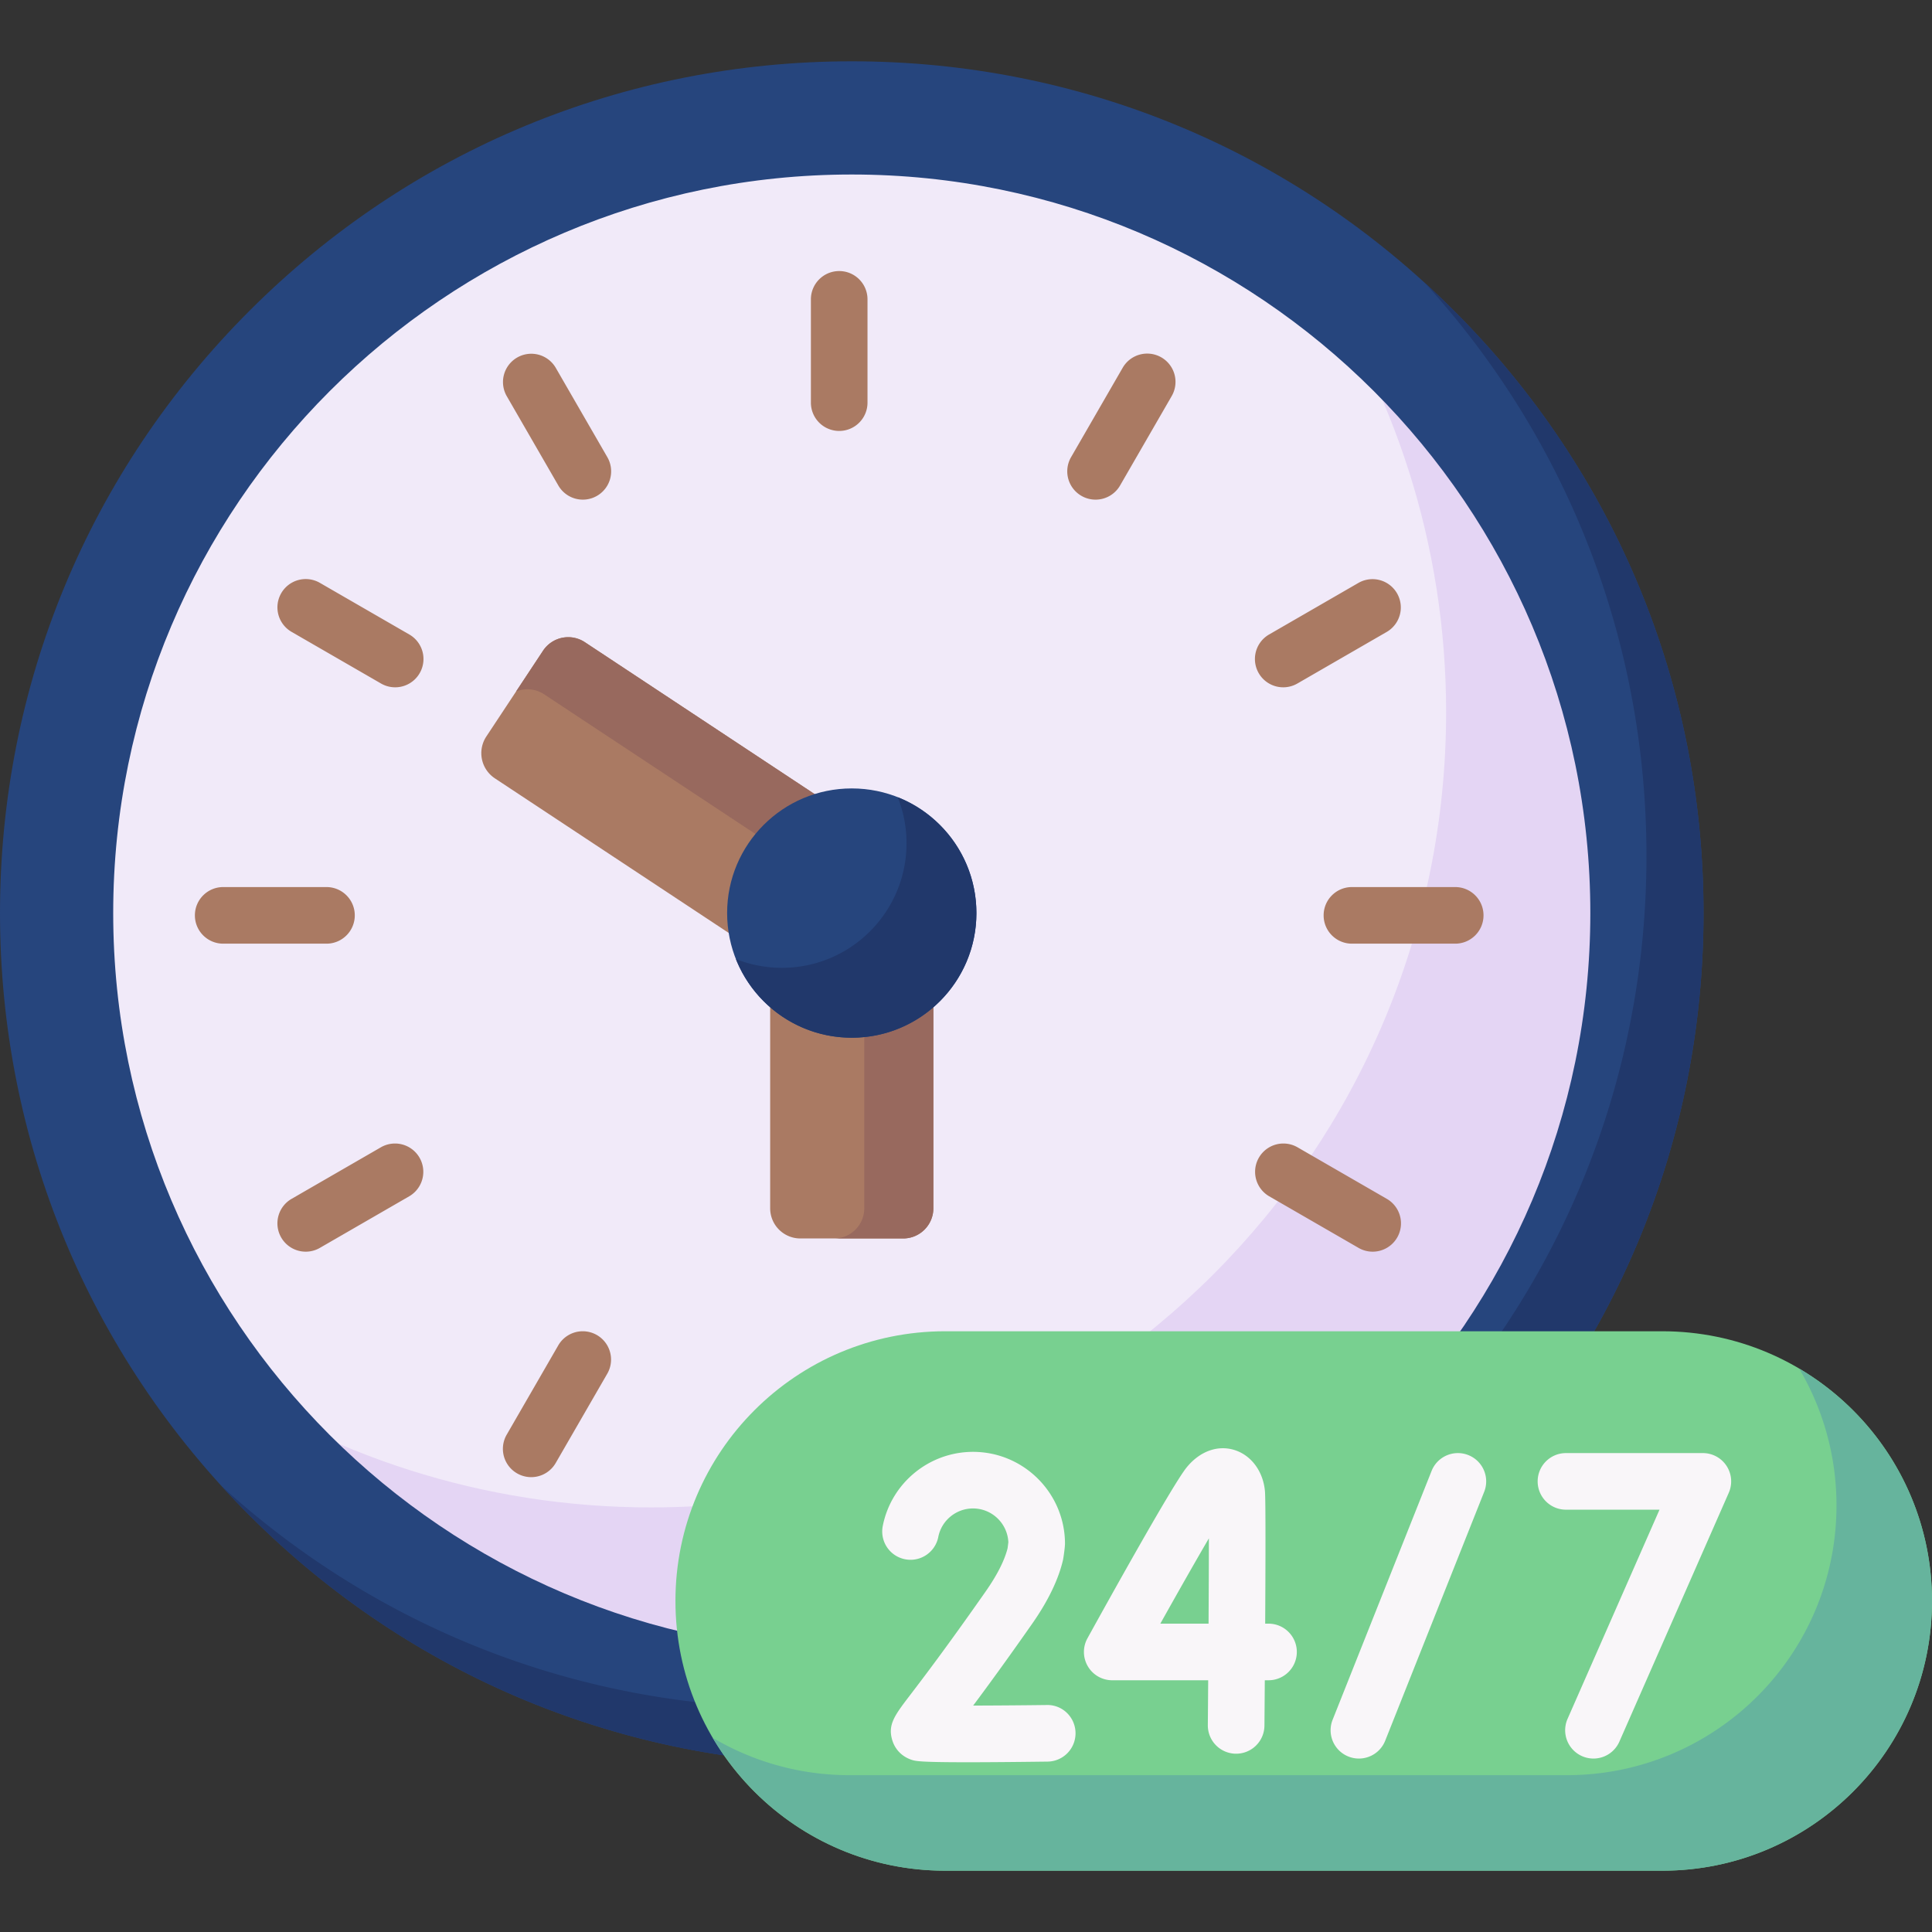 <svg xmlns="http://www.w3.org/2000/svg" version="1.1" xmlns:xlink="http://www.w3.org/1999/xlink" width="512" height="512" x="0" y="0" viewBox="0 0 512 512" style="enable-background:new 0 0 512 512" xml:space="preserve"><rect x="0" y="0" width="512" height="512" fill="#333333" stroke="none"/><g><circle cx="225.727" cy="241.972" r="210.726" fill="#F1EAF9" opacity="1" data-original="#f1eaf9"></circle><path fill="#E4D5F4" d="M345.732 68.75c23.639 34.057 37.504 75.408 37.504 120.005 0 116.381-94.345 210.726-210.726 210.726-44.597 0-85.948-13.866-120.005-37.504 38.049 54.818 101.438 90.721 173.222 90.721 116.381 0 210.726-94.345 210.726-210.726 0-71.784-35.903-135.173-90.721-173.222z" opacity="1" data-original="#e4d5f4"></path><path fill="#26457D" d="M225.727 467.699c-60.294 0-116.979-23.479-159.612-66.114C23.479 358.951 0 302.266 0 241.972S23.479 124.994 66.114 82.36c42.634-42.635 99.318-66.114 159.612-66.114S342.705 39.725 385.339 82.36c42.635 42.634 66.114 99.318 66.114 159.612s-23.479 116.979-66.114 159.612c-42.634 42.635-99.318 66.115-159.612 66.115zm0-421.453C117.803 46.246 30 134.048 30 241.972s87.803 195.727 195.727 195.727 195.727-87.803 195.727-195.727S333.65 46.246 225.727 46.246z" opacity="1" data-original="#26457d"></path><path fill="#21386B" d="M385.339 82.36a229.723 229.723 0 0 0-7.742-7.383c37.951 41.638 58.731 95.156 58.731 151.871 0 60.294-23.479 116.979-66.114 159.612-42.634 42.635-99.318 66.114-159.612 66.114-56.715 0-110.233-20.78-151.871-58.731a232.717 232.717 0 0 0 7.383 7.742c42.634 42.635 99.318 66.114 159.612 66.114s116.979-23.479 159.612-66.114c42.635-42.634 66.114-99.318 66.114-159.612S427.974 124.994 385.339 82.36z" opacity="1" data-original="#21386b"></path><path fill="#AA7A63" d="M239.352 328.205h-27.25a8 8 0 0 1-8-8v-78.233h43.25v78.233a8 8 0 0 1-8 8z" opacity="1" data-original="#aa7a63"></path><path fill="#98695E" d="M229.04 241.972v78.233a8 8 0 0 1-8 8h18.311a8 8 0 0 0 8-8v-78.233z" opacity="1" data-original="#98695e"></path><path fill="#AA7A63" d="m239.642 226.149-23.852 36.078-84.647-55.962a8 8 0 0 1-2.262-11.085l15.028-22.731a8 8 0 0 1 11.085-2.262z" opacity="1" data-original="#aa7a63"></path><path fill="#98695E" d="m144.192 183.99 85.815 56.733 9.635-14.574-84.647-55.962a8 8 0 0 0-11.085 2.261l-7.144 10.806a7.99 7.99 0 0 1 7.426.736z" opacity="1" data-original="#98695e"></path><circle cx="225.727" cy="241.972" r="33.031" fill="#26457D" opacity="1" data-original="#26457d"></circle><path fill="#21386B" d="M237.909 211.271a32.92 32.92 0 0 1 2.33 12.183c0 18.243-14.789 33.031-33.031 33.031-4.304 0-8.412-.832-12.183-2.33 4.85 12.211 16.763 20.849 30.701 20.849 18.243 0 33.031-14.789 33.031-33.031.001-13.939-8.637-25.852-20.848-30.702z" opacity="1" data-original="#21386b"></path><path fill="#AA7A63" d="M222.397 114.204a7.499 7.499 0 0 1-7.5-7.5V79.333c0-4.143 3.357-7.5 7.5-7.5s7.5 3.357 7.5 7.5v27.371c0 4.143-3.357 7.5-7.5 7.5zM385.646 250.081h-27.371c-4.143 0-7.5-3.357-7.5-7.5s3.357-7.5 7.5-7.5h27.371c4.143 0 7.5 3.357 7.5 7.5s-3.358 7.5-7.5 7.5zM86.521 250.081H59.149c-4.143 0-7.5-3.357-7.5-7.5s3.357-7.5 7.5-7.5H86.52c4.143 0 7.5 3.357 7.5 7.5s-3.357 7.5-7.499 7.5zM363.767 331.706a7.465 7.465 0 0 1-3.743-1.006l-23.703-13.686a7.5 7.5 0 0 1 7.5-12.99l23.703 13.686a7.5 7.5 0 0 1-3.757 13.996zM104.718 182.144a7.465 7.465 0 0 1-3.743-1.006l-23.704-13.686a7.5 7.5 0 0 1-2.745-10.245 7.498 7.498 0 0 1 10.245-2.745l23.704 13.686a7.5 7.5 0 0 1-3.757 13.996zM154.466 132.41a7.497 7.497 0 0 1-6.502-3.751l-13.686-23.704a7.5 7.5 0 0 1 12.99-7.5l13.686 23.704a7.5 7.5 0 0 1-6.488 11.251zM81.027 331.706a7.5 7.5 0 0 1-3.757-13.996l23.704-13.686a7.5 7.5 0 0 1 7.5 12.99L84.77 330.7a7.46 7.46 0 0 1-3.743 1.006zM340.077 182.144a7.5 7.5 0 0 1-3.757-13.996l23.703-13.686a7.5 7.5 0 0 1 7.5 12.99l-23.703 13.686a7.46 7.46 0 0 1-3.743 1.006zM140.767 391.459a7.5 7.5 0 0 1-6.488-11.251l13.686-23.704a7.5 7.5 0 0 1 12.99 7.5l-13.686 23.704a7.496 7.496 0 0 1-6.502 3.751zM290.329 132.41a7.5 7.5 0 0 1-6.488-11.251l13.685-23.704a7.498 7.498 0 0 1 10.245-2.745 7.5 7.5 0 0 1 2.745 10.245l-13.685 23.704a7.497 7.497 0 0 1-6.502 3.751z" opacity="1" data-original="#aa7a63"></path><path fill="#78D090" d="M440.522 495.754H250.478c-39.476 0-71.478-32.002-71.478-71.478 0-39.476 32.002-71.478 71.478-71.478h190.045c39.476 0 71.478 32.002 71.478 71.478-.001 39.477-32.003 71.478-71.479 71.478z" opacity="1" data-original="#78d090"></path><path fill="#66B49D" d="M476.795 362.692a71.13 71.13 0 0 1 9.893 36.272c0 39.476-32.002 71.478-71.478 71.478H225.165a71.118 71.118 0 0 1-36.272-9.893c12.434 21.065 35.352 35.205 61.585 35.205h190.045c39.476 0 71.478-32.001 71.478-71.478-.001-26.232-14.141-49.15-35.206-61.584z" opacity="1" data-original="#66b49d"></path><path fill="#F9F6F9" d="M360.123 466.035c-.923 0-1.86-.171-2.77-.533a7.497 7.497 0 0 1-4.197-9.74l26.23-65.95a7.499 7.499 0 0 1 9.74-4.197 7.497 7.497 0 0 1 4.197 9.74l-26.23 65.95a7.501 7.501 0 0 1-6.97 4.73zM422.283 466.035a7.501 7.501 0 0 1-6.863-10.521l24.368-55.432h-24.792c-4.143 0-7.5-3.357-7.5-7.5s3.357-7.5 7.5-7.5h36.281a7.5 7.5 0 0 1 6.866 10.518l-28.991 65.95a7.498 7.498 0 0 1-6.869 4.485zM327.589 464.752h-.065a7.501 7.501 0 0 1-7.436-7.564c.031-3.648.064-7.688.095-11.9h-25.429a7.5 7.5 0 0 1-6.567-11.124c5.221-9.463 22.545-40.695 26.299-45.301 3.469-4.258 8.195-5.979 12.643-4.6 4.479 1.387 7.658 5.699 8.099 10.985.196 2.349.149 19.236.058 35.038h.884c4.143 0 7.5 3.357 7.5 7.5s-3.357 7.5-7.5 7.5h-.984c-.04 5.415-.076 9.777-.096 12.029a7.504 7.504 0 0 1-7.501 7.437zm-20.09-34.465h12.782c.049-8.366.082-16.433.086-22.611-3.492 5.977-8.12 14.12-12.868 22.611zM256.28 467.013c-12.763 0-13.725-.32-14.727-.654-2.479-.826-4.327-2.699-5.078-5.142-1.277-4.156.61-6.628 4.747-12.044 3.349-4.386 9.582-12.548 20.028-27.473 3.007-4.297 4.946-8.122 5.769-11.376l.205-1.601c-.215-4.981-4.334-8.967-9.367-8.967-4.471 0-8.34 3.176-9.199 7.55-.798 4.064-4.746 6.716-8.805 5.914a7.5 7.5 0 0 1-5.914-8.805c2.238-11.392 12.297-19.659 23.918-19.659 13.441 0 24.376 10.935 24.376 24.375-.035 1.097-.323 3.163-.52 4.246-1.207 5.203-3.957 10.897-8.174 16.923-6.886 9.84-11.979 16.798-15.641 21.694 5.84-.012 12.89-.066 19.534-.149 4.159-.093 7.542 3.263 7.594 7.404a7.498 7.498 0 0 1-7.404 7.594c-9.434.12-16.308.17-21.342.17z" opacity="1" data-original="#f9f6f9"></path></g></svg>